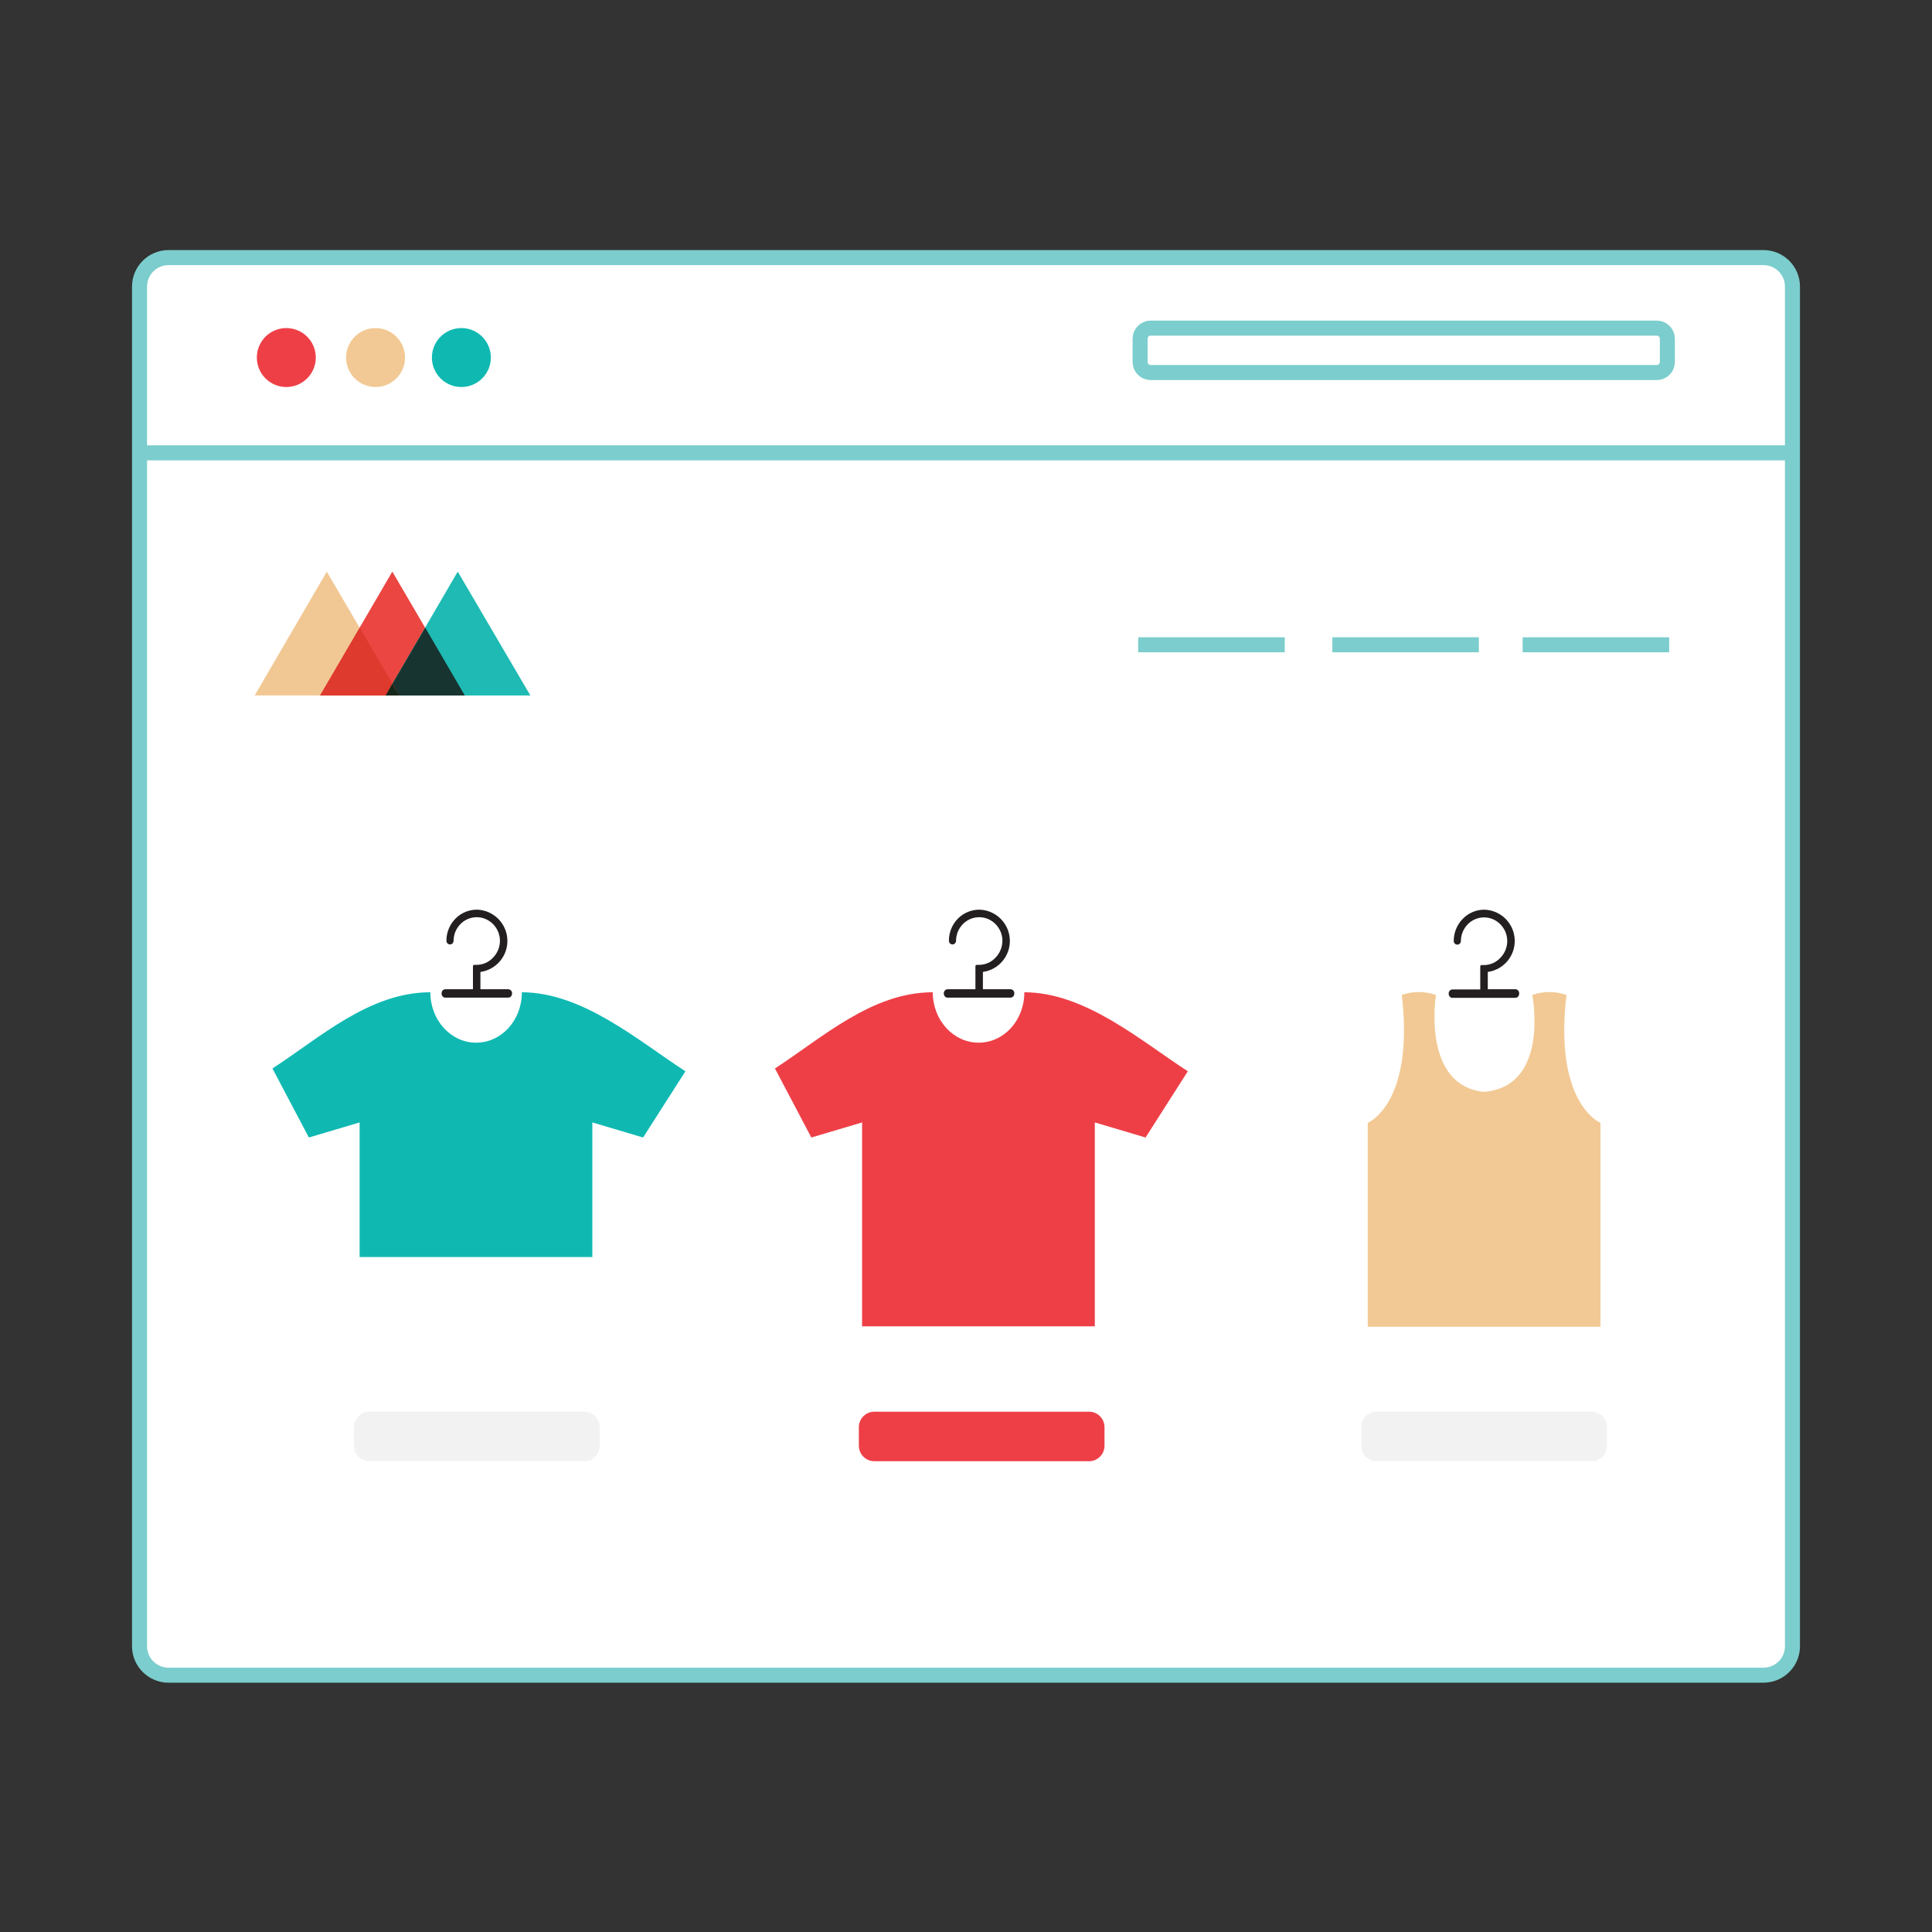 <svg width="180" height="180" viewBox="0 0 180 180" fill="none" xmlns="http://www.w3.org/2000/svg">
<rect x="0" y="0" width="180" height="180" fill="#333333" stroke="none"/>
<path d="M164.297 24H15.703C14.21 24 13 25.21 13 26.703V153.37C13 154.863 14.21 156.073 15.703 156.073H164.297C165.79 156.073 167 154.863 167 153.37V26.703C167 25.21 165.79 24 164.297 24Z" fill="white" stroke="#7CCDCD" stroke-width="1.4" stroke-miterlimit="10"/>
<path d="M26.676 36.058C28.193 36.058 29.422 34.828 29.422 33.312C29.422 31.795 28.193 30.565 26.676 30.565C25.159 30.565 23.929 31.795 23.929 33.312C23.929 34.828 25.159 36.058 26.676 36.058Z" fill="#EE3F47"/>
<path d="M42.985 36.058C44.502 36.058 45.732 34.828 45.732 33.312C45.732 31.795 44.502 30.565 42.985 30.565C41.468 30.565 40.239 31.795 40.239 33.312C40.239 34.828 41.468 36.058 42.985 36.058Z" fill="#0FB9B2"/>
<path d="M34.991 36.058C36.508 36.058 37.737 34.828 37.737 33.312C37.737 31.795 36.508 30.565 34.991 30.565C33.474 30.565 32.244 31.795 32.244 33.312C32.244 34.828 33.474 36.058 34.991 36.058Z" fill="#F2C994"/>
<path d="M47.362 92.165H44.76V90.553C45.479 90.453 46.135 90.088 46.599 89.529C47.063 88.971 47.302 88.259 47.269 87.533C47.236 86.808 46.934 86.121 46.421 85.607C45.908 85.092 45.222 84.788 44.496 84.753C44.117 84.743 43.739 84.81 43.386 84.951C43.033 85.093 42.713 85.305 42.446 85.575C42.173 85.847 41.957 86.17 41.811 86.527C41.664 86.883 41.59 87.265 41.593 87.65C41.593 87.709 41.608 87.767 41.636 87.819C41.665 87.87 41.706 87.914 41.756 87.945C41.807 87.976 41.866 87.992 41.925 87.992C41.985 87.992 42.044 87.976 42.095 87.945C42.145 87.914 42.186 87.87 42.215 87.819C42.243 87.767 42.258 87.709 42.258 87.65C42.258 87.353 42.318 87.059 42.435 86.785C42.551 86.511 42.721 86.264 42.935 86.058C43.233 85.767 43.611 85.57 44.02 85.492C44.429 85.414 44.852 85.458 45.236 85.619C45.623 85.786 45.955 86.06 46.193 86.408C46.43 86.757 46.564 87.166 46.578 87.588C46.585 87.885 46.534 88.181 46.426 88.459C46.319 88.737 46.157 88.99 45.951 89.205C45.755 89.421 45.516 89.594 45.249 89.713C44.982 89.832 44.694 89.894 44.402 89.895H44.183C44.151 89.895 44.121 89.907 44.099 89.93C44.076 89.952 44.064 89.983 44.064 90.014V92.165H41.486C41.389 92.171 41.299 92.216 41.234 92.288C41.17 92.361 41.136 92.457 41.142 92.554C41.139 92.654 41.172 92.752 41.236 92.829C41.264 92.866 41.3 92.895 41.342 92.916C41.383 92.936 41.428 92.948 41.474 92.949H47.356C47.453 92.942 47.545 92.9 47.613 92.829C47.673 92.75 47.706 92.653 47.707 92.554C47.712 92.457 47.679 92.361 47.614 92.288C47.55 92.216 47.459 92.171 47.362 92.165Z" fill="#231F20"/>
<path d="M48.622 92.447C48.622 95.043 46.741 97.144 44.358 97.144C42 97.144 40.094 95.043 40.094 92.447C34.401 92.447 29.773 96.705 25.384 99.545L28.776 105.979L33.504 104.574V117.115H55.187V104.574L59.915 105.979L63.859 99.808C59.47 96.968 54.29 92.447 48.597 92.447H48.622Z" fill="#0FB9B2"/>
<path d="M94.17 92.165H91.574V90.553C92.293 90.453 92.949 90.088 93.413 89.529C93.878 88.971 94.117 88.259 94.084 87.534C94.051 86.808 93.748 86.121 93.235 85.607C92.722 85.092 92.036 84.788 91.311 84.753C90.93 84.743 90.551 84.811 90.198 84.952C89.844 85.093 89.523 85.305 89.254 85.575C88.984 85.848 88.77 86.172 88.624 86.528C88.479 86.884 88.406 87.266 88.408 87.65C88.407 87.709 88.422 87.767 88.451 87.819C88.479 87.871 88.52 87.914 88.571 87.945C88.621 87.975 88.678 87.992 88.737 87.992C88.795 87.992 88.853 87.975 88.903 87.945C88.955 87.916 88.998 87.873 89.028 87.821C89.058 87.769 89.073 87.71 89.072 87.65C89.073 87.353 89.133 87.059 89.249 86.785C89.365 86.512 89.536 86.264 89.749 86.058C90.048 85.767 90.425 85.57 90.834 85.493C91.243 85.415 91.666 85.458 92.051 85.619C92.438 85.786 92.77 86.06 93.007 86.409C93.245 86.757 93.378 87.166 93.392 87.588C93.405 88.188 93.179 88.77 92.766 89.205C92.569 89.421 92.33 89.594 92.064 89.713C91.797 89.832 91.508 89.894 91.217 89.895H90.997C90.966 89.895 90.935 89.908 90.913 89.93C90.891 89.952 90.878 89.983 90.878 90.014V92.165H88.282C88.185 92.171 88.093 92.216 88.028 92.288C87.962 92.361 87.928 92.456 87.931 92.554C87.931 92.655 87.966 92.752 88.031 92.83C88.06 92.866 88.096 92.895 88.137 92.916C88.178 92.936 88.224 92.948 88.27 92.949H94.151C94.249 92.942 94.34 92.9 94.408 92.83C94.469 92.75 94.502 92.653 94.502 92.554C94.508 92.459 94.476 92.365 94.414 92.293C94.352 92.22 94.265 92.174 94.17 92.165Z" fill="#231F20"/>
<path d="M95.437 92.447C95.437 95.043 93.555 97.144 91.173 97.144C88.815 97.144 86.903 95.043 86.903 92.447C81.215 92.447 76.588 96.705 72.199 99.545L75.591 105.979L80.319 104.574V123.573H102.002V104.574L106.729 105.979L110.667 99.808C106.278 96.968 101.105 92.447 95.412 92.447H95.437Z" fill="#EE3F47"/>
<path d="M154.359 30.571H107.206C106.663 30.571 106.222 31.012 106.222 31.556V33.725C106.222 34.269 106.663 34.71 107.206 34.71H154.359C154.903 34.71 155.344 34.269 155.344 33.725V31.556C155.344 31.012 154.903 30.571 154.359 30.571Z" stroke="#7CCDCD" stroke-width="1.4" stroke-miterlimit="10"/>
<path d="M13.113 42.19H166.611" stroke="#7CCDCD" stroke-width="1.4" stroke-miterlimit="10"/>
<path d="M141.862 60.073H155.513" stroke="#7CCDCD" stroke-width="1.4" stroke-miterlimit="10"/>
<path d="M124.13 60.073H137.78" stroke="#7CCDCD" stroke-width="1.4" stroke-miterlimit="10"/>
<path d="M106.04 60.073H119.697" stroke="#7CCDCD" stroke-width="1.4" stroke-miterlimit="10"/>
<path d="M145.944 92.698C144.914 92.334 143.789 92.334 142.759 92.698C142.759 92.698 144.433 101.207 138.269 101.727C132.413 101.144 133.786 92.698 133.786 92.698C132.755 92.334 131.631 92.334 130.601 92.698C131.792 102.856 127.428 104.612 127.428 104.612V123.611H149.111V104.612C149.111 104.612 144.753 102.856 145.944 92.698Z" fill="#F2C994"/>
<path d="M141.21 92.165H138.614V90.554C139.334 90.453 139.99 90.087 140.454 89.528C140.917 88.969 141.156 88.256 141.122 87.531C141.088 86.805 140.785 86.118 140.271 85.604C139.757 85.091 139.07 84.787 138.345 84.754C137.964 84.746 137.585 84.816 137.232 84.961C136.88 85.105 136.56 85.321 136.294 85.594C135.746 86.145 135.44 86.892 135.442 87.669C135.441 87.728 135.456 87.786 135.485 87.838C135.513 87.889 135.554 87.933 135.605 87.964C135.656 87.995 135.714 88.011 135.774 88.011C135.834 88.011 135.892 87.995 135.943 87.964C135.993 87.933 136.035 87.889 136.063 87.838C136.092 87.786 136.106 87.728 136.106 87.669C136.108 87.372 136.169 87.078 136.285 86.805C136.401 86.532 136.571 86.284 136.783 86.076C137.082 85.786 137.459 85.59 137.868 85.511C138.277 85.433 138.7 85.477 139.085 85.638C139.472 85.805 139.804 86.079 140.041 86.427C140.279 86.776 140.412 87.185 140.426 87.606C140.434 87.904 140.382 88.2 140.275 88.478C140.167 88.756 140.005 89.009 139.799 89.224C139.603 89.44 139.364 89.613 139.097 89.732C138.831 89.85 138.542 89.913 138.251 89.914H138.031C138 89.915 137.971 89.929 137.949 89.951C137.927 89.973 137.914 90.002 137.912 90.033V92.184H135.316C135.219 92.19 135.128 92.235 135.064 92.308C134.999 92.38 134.966 92.475 134.971 92.573C134.969 92.673 135.002 92.771 135.065 92.849C135.094 92.885 135.13 92.914 135.171 92.935C135.212 92.955 135.258 92.966 135.304 92.968H141.185C141.283 92.961 141.374 92.919 141.442 92.849C141.505 92.771 141.539 92.673 141.536 92.573C141.547 92.475 141.518 92.378 141.457 92.302C141.396 92.225 141.307 92.176 141.21 92.165Z" fill="#231F20"/>
<path d="M23.729 64.795L30.445 53.257L37.204 64.795H23.729Z" fill="#F1C893"/>
<path d="M29.823 64.795L36.551 53.257L43.305 64.795H29.823Z" fill="#EB4641"/>
<path d="M35.925 64.795L42.647 53.257L49.412 64.795H35.925Z" fill="#1EBAB3"/>
<path d="M35.925 64.795H43.305L39.618 58.481L35.925 64.795Z" fill="#173430"/>
<path d="M29.823 64.795H37.204L33.517 58.481L29.823 64.795Z" fill="#DF3A2E"/>
<path d="M35.925 64.795H37.204L36.552 63.704L35.925 64.795Z" fill="#15291B"/>
<path d="M101.463 131.524H81.46C80.664 131.524 80.018 132.17 80.018 132.966V134.697C80.018 135.493 80.664 136.139 81.46 136.139H101.463C102.259 136.139 102.905 135.493 102.905 134.697V132.966C102.905 132.17 102.259 131.524 101.463 131.524Z" fill="#EE3F47"/>
<path d="M148.296 131.524H128.256C127.47 131.524 126.832 132.161 126.832 132.947V134.716C126.832 135.502 127.47 136.139 128.256 136.139H148.296C149.082 136.139 149.719 135.502 149.719 134.716V132.947C149.719 132.161 149.082 131.524 148.296 131.524Z" fill="#F2F2F2"/>
<path d="M54.441 131.524H34.401C33.615 131.524 32.978 132.161 32.978 132.947V134.716C32.978 135.502 33.615 136.139 34.401 136.139H54.441C55.227 136.139 55.865 135.502 55.865 134.716V132.947C55.865 132.161 55.227 131.524 54.441 131.524Z" fill="#F2F2F2"/>
</svg>
